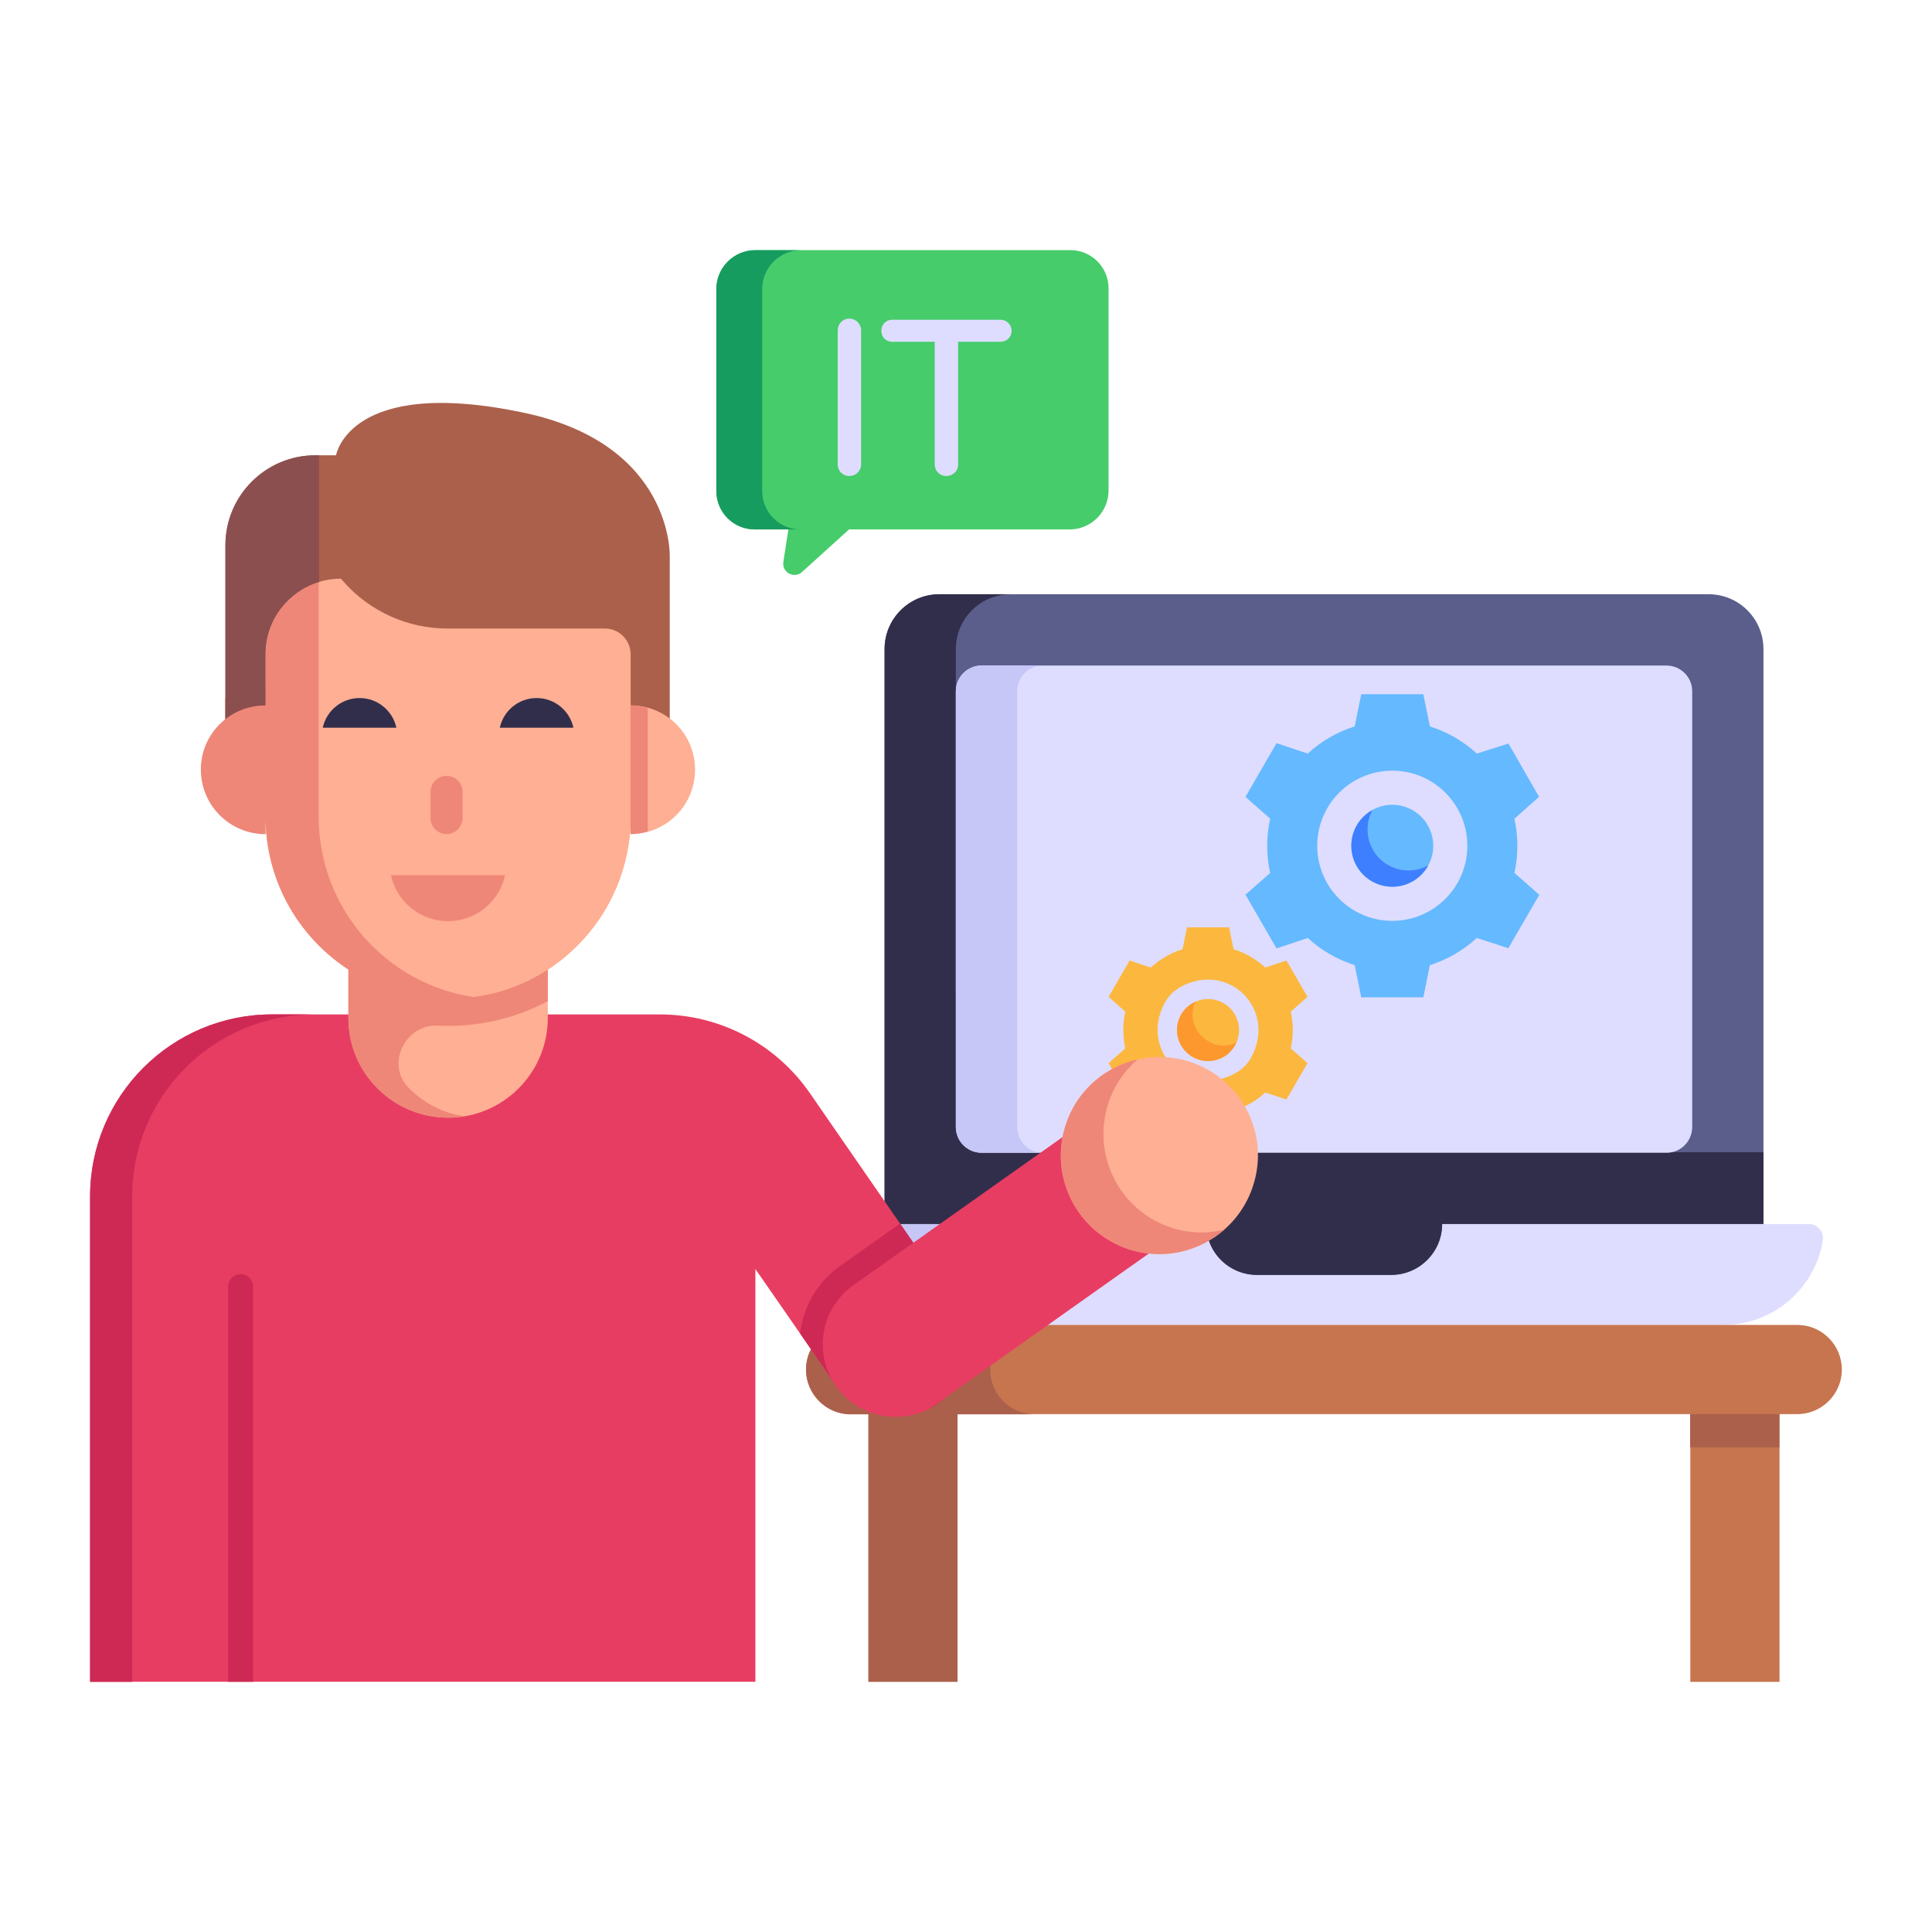 <svg width="62" height="62" viewBox="0 0 62 62" fill="none" xmlns="http://www.w3.org/2000/svg">
<path d="M58.498 39.809C58.243 41.348 56.914 42.518 55.305 42.518H29.672C28.062 42.518 26.733 41.348 26.479 39.809C26.434 39.536 26.646 39.281 26.927 39.281H58.049C58.331 39.281 58.542 39.536 58.498 39.809Z" fill="#DEDDFF"/>
<path d="M33.869 42.518H29.672C28.059 42.518 26.731 41.349 26.476 39.809C26.433 39.534 26.643 39.279 26.927 39.279H31.124C30.848 39.279 30.637 39.534 30.681 39.809C30.935 41.349 32.264 42.518 33.869 42.518Z" fill="#C6C6F7"/>
<path d="M56.591 20.827V39.279H46.28C46.28 40.18 45.546 40.913 44.646 40.913H40.34C39.432 40.913 38.706 40.18 38.706 39.279H28.387V20.827C28.387 19.861 29.171 19.07 30.144 19.07H54.834C55.807 19.07 56.591 19.861 56.591 20.827Z" fill="#5B5E8B"/>
<path d="M56.591 36.977V39.279H46.28C46.28 40.18 45.546 40.913 44.646 40.913H40.34C39.432 40.913 38.706 40.18 38.706 39.279H28.387V20.827C28.387 19.861 29.171 19.07 30.144 19.07H32.431C31.458 19.07 30.674 19.861 30.674 20.827V31.754C30.674 34.639 33.013 36.977 35.898 36.977H56.591Z" fill="#312E4B"/>
<path d="M30.674 36.168V22.184C30.674 21.727 31.044 21.358 31.5 21.358H53.479C53.936 21.358 54.305 21.727 54.305 22.184V36.168C54.305 36.624 53.936 36.994 53.479 36.994H31.5C31.044 36.994 30.674 36.624 30.674 36.168Z" fill="#DEDDFF"/>
<path d="M33.462 36.992H31.502C31.044 36.992 30.674 36.622 30.674 36.171V22.185C30.674 21.728 31.044 21.357 31.502 21.357H33.462C33.012 21.357 32.642 21.728 32.642 22.185V36.171C32.642 36.622 33.012 36.992 33.462 36.992Z" fill="#C6C6F7"/>
<path d="M49.398 28.715L48.599 28.012C48.726 27.442 48.726 26.844 48.599 26.273L49.391 25.571L48.408 23.862L47.393 24.183C46.966 23.791 46.454 23.49 45.887 23.312L45.676 22.278H43.684L43.474 23.312C42.906 23.49 42.394 23.791 41.967 24.183L40.965 23.849L39.969 25.572L40.761 26.273C40.635 26.841 40.634 27.438 40.76 28.012C40.76 28.013 40.76 28.014 40.76 28.014L39.969 28.712L40.965 30.435L41.968 30.101C42.395 30.493 42.908 30.793 43.474 30.972L43.684 32.006H45.676L45.887 30.972C46.452 30.793 46.965 30.493 47.392 30.101L48.404 30.429L49.398 28.715ZM44.68 29.551C43.349 29.551 42.271 28.472 42.271 27.141C42.271 25.811 43.349 24.732 44.68 24.732C46.01 24.732 47.089 25.811 47.089 27.141C47.089 28.472 46.01 29.551 44.68 29.551Z" fill="#65B9FF"/>
<path d="M41.422 33.644C41.508 33.258 41.508 32.853 41.422 32.466L41.959 31.991L41.285 30.824C41.285 30.824 41.285 30.824 41.285 30.824L40.605 31.05C40.316 30.785 39.969 30.581 39.585 30.46L39.442 29.76C39.442 29.76 39.442 29.76 39.442 29.76L38.093 29.76C38.093 29.76 38.093 29.76 38.093 29.76L37.95 30.46C37.566 30.581 37.219 30.785 36.929 31.05L36.251 30.824C36.251 30.824 36.251 30.824 36.251 30.824L35.576 31.991C35.576 31.991 35.576 31.991 35.576 31.991L36.113 32.466C36.027 32.852 36.027 33.257 36.112 33.644C36.112 33.645 36.112 33.645 36.111 33.646L35.576 34.118L36.251 35.286L36.93 35.059C37.22 35.325 37.567 35.528 37.95 35.649L38.093 36.349C38.093 36.349 38.093 36.35 38.093 36.349L39.442 36.35C39.442 36.35 39.442 36.35 39.442 36.35L39.585 35.649C39.968 35.528 40.315 35.325 40.605 35.059L41.284 35.286C41.284 35.286 41.284 35.286 41.284 35.286L41.958 34.118C41.958 34.118 41.958 34.118 41.958 34.117L41.422 33.644ZM39.623 34.453C38.094 35.256 36.566 33.725 37.37 32.197C37.489 31.971 37.677 31.782 37.903 31.662C39.435 30.845 40.978 32.388 40.159 33.921C40.039 34.147 39.85 34.334 39.623 34.453Z" fill="#FCB73E"/>
<path d="M44.68 28.457C43.953 28.457 43.365 27.868 43.365 27.141C43.365 26.416 43.953 25.826 44.68 25.826C45.406 25.826 45.995 26.416 45.995 27.141C45.995 27.868 45.406 28.457 44.68 28.457Z" fill="#65B9FF"/>
<path d="M45.836 27.769C45.614 28.18 45.178 28.456 44.679 28.456C43.955 28.456 43.365 27.869 43.365 27.142C43.365 26.646 43.638 26.217 44.043 25.997C43.942 26.182 43.886 26.395 43.886 26.621C43.886 27.349 44.472 27.935 45.2 27.935C45.432 27.935 45.648 27.875 45.836 27.769Z" fill="#3E7FFF"/>
<path d="M38.768 34.05C38.218 34.05 37.773 33.604 37.773 33.055C37.773 32.505 38.218 32.06 38.768 32.06C39.317 32.06 39.763 32.505 39.763 33.055C39.763 33.604 39.317 34.05 38.768 34.05Z" fill="#FCB73E"/>
<path d="M39.678 33.457C39.525 33.806 39.176 34.05 38.769 34.05C38.217 34.05 37.772 33.605 37.772 33.056C37.772 32.648 38.013 32.3 38.361 32.147C37.978 32.997 38.875 33.839 39.678 33.457Z" fill="#FD982E"/>
<path d="M54.244 43.017H57.107V53.973H54.244V43.017Z" fill="#C7754F"/>
<path d="M27.865 43.017H30.728V53.973H27.865V43.017Z" fill="#AB604B"/>
<path d="M54.238 43.017H57.101V46.446H54.238V43.017Z" fill="#AB604B"/>
<path d="M59.107 43.95C59.107 44.738 58.464 45.381 57.676 45.381H27.297C26.509 45.381 25.865 44.738 25.865 43.95C25.865 43.162 26.509 42.518 27.297 42.518H57.676C58.464 42.518 59.107 43.162 59.107 43.95Z" fill="#C7754F"/>
<path d="M33.201 45.387H27.293C26.512 45.387 25.867 44.742 25.867 43.949C25.867 43.157 26.512 42.523 27.293 42.523H33.201C32.42 42.523 31.775 43.157 31.775 43.949C31.775 44.742 32.42 45.387 33.201 45.387Z" fill="#AB604B"/>
<path d="M31.019 43.555C30.926 44.106 30.617 44.631 30.146 44.999C29.086 45.827 27.517 45.463 26.754 44.356L25.677 42.795L24.241 40.725V53.97H2.891V38.397C2.891 35.17 5.506 32.554 8.733 32.554H21.178C23.098 32.554 24.892 33.497 25.986 35.075L28.882 39.265L30.643 41.81C31.011 42.336 31.128 42.962 31.019 43.555Z" fill="#E83D62"/>
<path d="M8.73 32.553H10.092C6.867 32.553 4.243 35.168 4.243 38.393V53.973H2.891V38.393C2.891 35.168 5.505 32.553 8.73 32.553Z" fill="#CE2955"/>
<path d="M31.02 43.555C30.928 44.097 30.627 44.615 30.168 44.982C29.108 45.809 27.522 45.466 26.754 44.356L25.678 42.795C25.77 41.961 26.204 41.168 26.938 40.642L28.883 39.265L30.644 41.81C31.011 42.336 31.128 42.962 31.02 43.555Z" fill="#CE2955"/>
<path d="M37.925 39.478L30.081 45.033C29.036 45.78 27.584 45.538 26.838 44.494C26.091 43.449 26.333 41.997 27.378 41.25L35.222 35.695L37.925 39.478Z" fill="#E83D62"/>
<path d="M17.58 30.103V32.665C17.58 34.434 16.141 35.867 14.384 35.867C13.493 35.867 12.7 35.511 12.119 34.93C11.532 34.349 11.182 33.55 11.182 32.665V30.103H17.58Z" fill="#FFAF93"/>
<path d="M20.244 18.404V26.203C20.244 29.441 17.62 32.065 14.382 32.065C11.144 32.065 8.52 29.441 8.52 26.203V18.404H20.244Z" fill="#FFAF93"/>
<path d="M20.24 18.402V26.2C20.24 26.385 20.234 26.57 20.214 26.748C20.194 27.006 20.148 27.257 20.088 27.508C19.501 30.122 17.17 32.064 14.383 32.064C11.145 32.064 8.52 29.442 8.52 26.2V18.402H20.24Z" fill="#FFAF93"/>
<path d="M21.493 24.949V17.849C21.493 17.849 21.61 14.259 16.812 13.245C11.202 12.059 10.784 14.611 10.784 14.611H10.121C8.527 14.611 7.234 15.903 7.234 17.497V24.949H8.522V20.989C8.522 19.653 9.605 18.57 10.941 18.57L11.032 18.674C11.875 19.625 13.086 20.17 14.357 20.17H19.41C19.867 20.17 20.238 20.541 20.238 20.999V24.949H21.493Z" fill="#AB604B"/>
<path d="M8.52 21.974V24.952H7.232V22.416C7.589 22.139 8.031 21.974 8.52 21.974Z" fill="#AB604B"/>
<path d="M10.237 14.611H10.121C8.527 14.611 7.234 15.903 7.234 17.497V24.949H8.522V20.989C8.522 19.9 9.247 18.992 10.237 18.689V14.611Z" fill="#8B4F4F"/>
<path d="M22.305 24.696C22.305 25.845 21.384 26.767 20.234 26.767V22.636C21.384 22.636 22.305 23.558 22.305 24.696Z" fill="#FFAF93"/>
<path d="M20.787 22.719C20.61 22.671 20.427 22.636 20.234 22.636V26.767C20.427 26.767 20.61 26.732 20.787 26.684V22.719Z" fill="#EE8778"/>
<path d="M13.114 34.908L13.139 34.933C13.607 35.4 14.208 35.726 14.892 35.817C14.725 35.851 14.558 35.867 14.383 35.867C13.49 35.867 12.697 35.509 12.121 34.933C11.528 34.348 11.178 33.547 11.178 32.662V31.11C9.44 29.965 8.524 28.113 8.524 26.202V26.77C7.372 26.77 6.445 25.843 6.445 24.691C6.445 24.04 6.754 23.456 7.23 23.08C7.589 22.797 8.031 22.638 8.524 22.638V20.994C8.524 19.909 9.233 18.991 10.226 18.682V26.202C10.226 29.17 12.416 31.589 15.201 31.995C16.069 31.886 16.879 31.569 17.58 31.118V32.128C16.62 32.637 15.543 32.921 14.383 32.921C14.274 32.921 14.166 32.921 14.057 32.913C12.998 32.863 12.371 34.156 13.114 34.908Z" fill="#EE8778"/>
<path d="M14.845 25.413V26.25C14.845 26.535 14.615 26.765 14.331 26.765C14.046 26.765 13.816 26.535 13.816 26.25V25.413C13.816 25.129 14.046 24.899 14.331 24.899C14.618 24.899 14.845 25.133 14.845 25.413Z" fill="#EE8778"/>
<path d="M12.545 28.085C12.728 28.928 13.479 29.561 14.377 29.561C15.276 29.561 16.026 28.928 16.209 28.085L12.545 28.085Z" fill="#EE8778"/>
<path d="M12.721 23.353C12.602 22.809 12.119 22.401 11.539 22.401C10.96 22.401 10.476 22.809 10.357 23.353H12.721Z" fill="#312E4B"/>
<path d="M18.402 23.353C18.284 22.809 17.8 22.401 17.221 22.401C16.641 22.401 16.157 22.809 16.039 23.353H18.402Z" fill="#312E4B"/>
<path d="M8.124 41.286V53.971H7.322V41.286C7.322 41.068 7.499 40.885 7.723 40.885C7.947 40.885 8.124 41.068 8.124 41.286Z" fill="#CE2955"/>
<path d="M40.21 38.06C39.673 39.719 37.884 40.627 36.225 40.09C34.566 39.543 33.657 37.764 34.204 36.095C34.742 34.436 36.531 33.537 38.19 34.075C39.849 34.621 40.757 36.401 40.21 38.06Z" fill="#FFAF93"/>
<path d="M39.291 39.46C38.477 40.172 37.33 40.449 36.231 40.09C34.568 39.547 33.655 37.76 34.198 36.097C34.557 34.999 35.457 34.236 36.504 33.997C36.086 34.362 35.755 34.835 35.57 35.4C35.024 37.071 35.93 38.855 37.593 39.399C38.158 39.583 38.743 39.598 39.291 39.46Z" fill="#EE8778"/>
<path d="M35.575 9.251V15.741C35.575 16.428 35.014 16.99 34.327 16.99H27.247L25.736 18.358C25.485 18.584 25.085 18.369 25.139 18.029L25.3 16.99H24.213C23.538 16.99 22.988 16.44 22.988 15.759V9.275C22.988 8.588 23.55 8.027 24.237 8.027H34.351C35.026 8.027 35.575 8.576 35.575 9.251Z" fill="#46CC6B"/>
<path d="M25.683 16.989H24.211C23.539 16.989 22.988 16.438 22.988 15.758V9.277C22.988 8.588 23.548 8.028 24.237 8.028H25.709C25.02 8.028 24.46 8.588 24.46 9.277V15.758C24.46 16.438 25.012 16.989 25.683 16.989Z" fill="#179C5F"/>
<path d="M26.941 14.904V10.604C26.941 10.429 27.075 10.283 27.256 10.283C27.431 10.283 27.576 10.425 27.576 10.604V14.904C27.576 15.089 27.424 15.217 27.256 15.217C27.08 15.217 26.941 15.083 26.941 14.904Z" fill="#DEDDFF"/>
<path d="M27.255 15.276C27.047 15.276 26.883 15.114 26.883 14.904V10.604C26.883 10.398 27.04 10.225 27.255 10.225C27.462 10.225 27.634 10.391 27.634 10.604V14.904C27.634 15.12 27.458 15.276 27.255 15.276ZM27.255 10.342C27.107 10.342 26.999 10.461 26.999 10.604V14.904C26.999 15.25 27.517 15.232 27.517 14.904V10.604C27.517 10.46 27.402 10.342 27.255 10.342Z" fill="#DEDDFF"/>
<path d="M30.056 14.904V10.911H28.634C28.473 10.911 28.342 10.793 28.342 10.617C28.342 10.45 28.465 10.318 28.634 10.318H32.105C32.272 10.318 32.405 10.449 32.405 10.617C32.405 10.793 32.265 10.911 32.105 10.911H30.69V14.904C30.69 15.087 30.541 15.217 30.369 15.217C30.193 15.217 30.056 15.082 30.056 14.904Z" fill="#DEDDFF"/>
<path d="M30.369 15.276C30.16 15.276 29.997 15.114 29.997 14.904V10.969H28.634C28.44 10.969 28.283 10.825 28.283 10.618C28.283 10.42 28.429 10.26 28.634 10.26H32.105C32.303 10.26 32.463 10.415 32.463 10.618C32.463 10.826 32.297 10.969 32.105 10.969H30.748V14.904C30.748 15.12 30.574 15.276 30.369 15.276ZM28.634 10.377C28.495 10.377 28.4 10.484 28.4 10.618C28.4 10.76 28.505 10.852 28.634 10.852H30.114V14.904C30.114 15.249 30.631 15.233 30.631 14.904V10.852H32.105C32.235 10.852 32.346 10.757 32.346 10.618C32.346 10.485 32.243 10.377 32.105 10.377H28.634Z" fill="#DEDDFF"/>
</svg>
